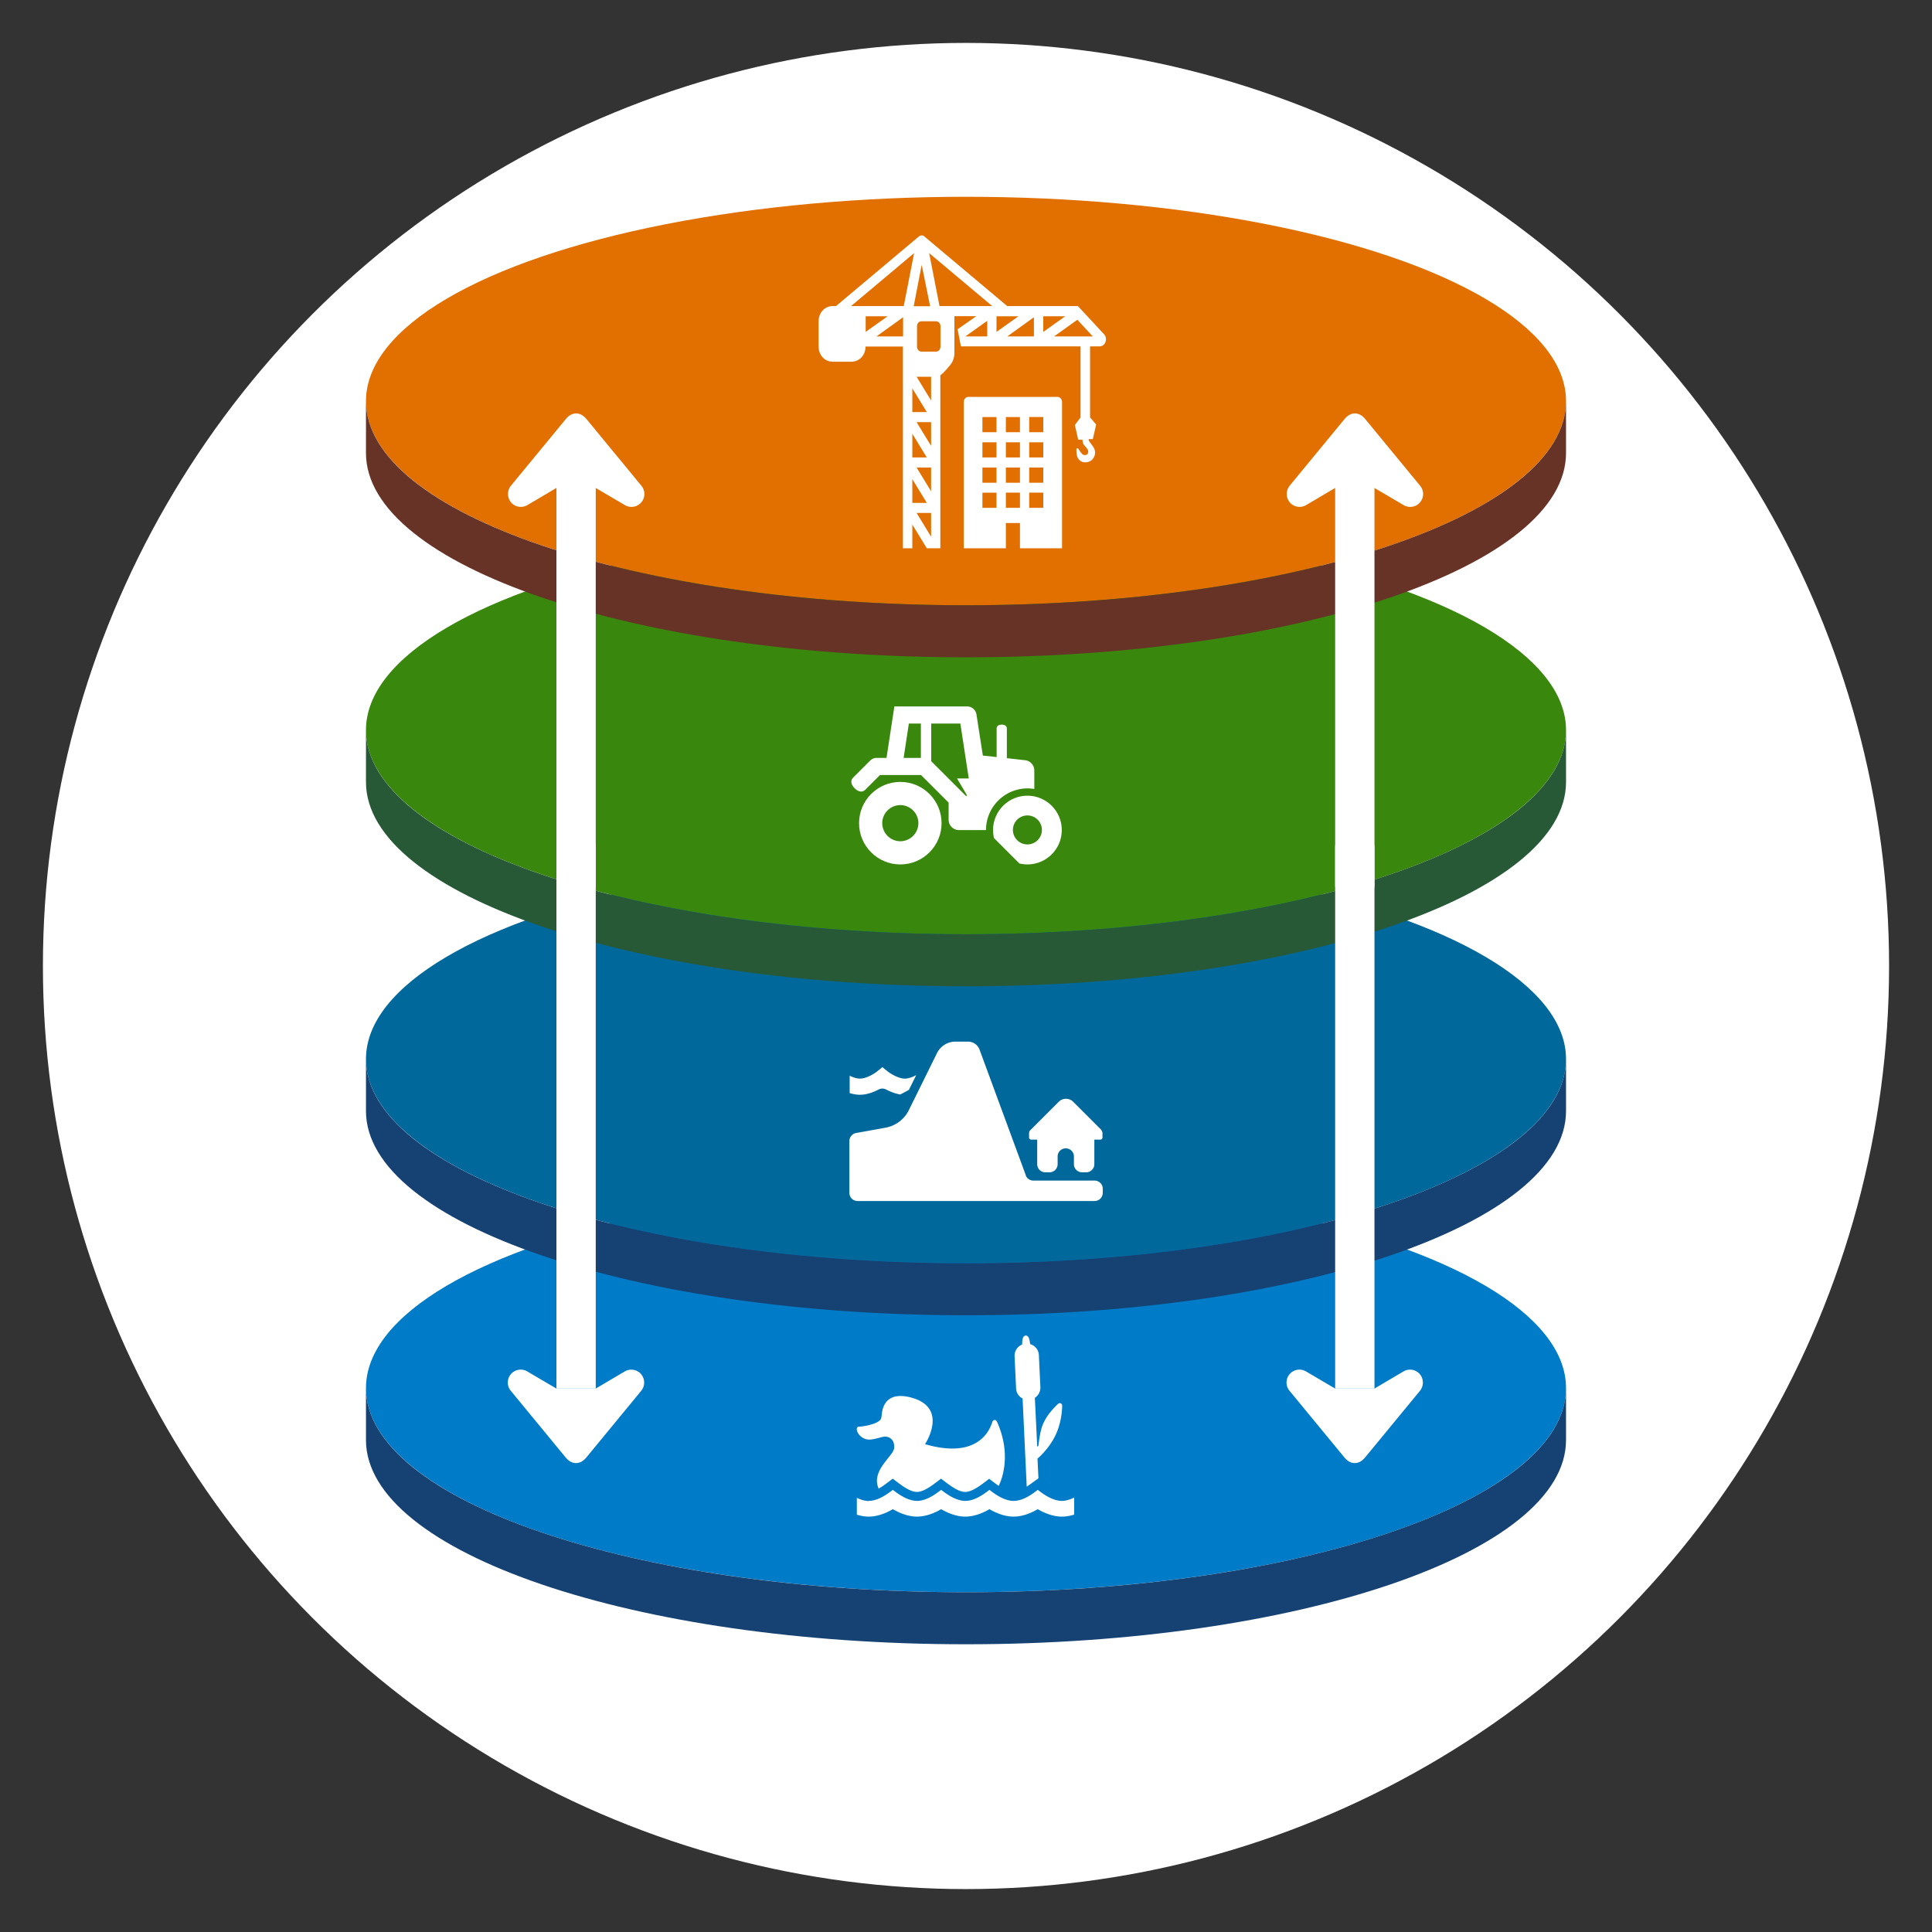 <svg xmlns="http://www.w3.org/2000/svg" id="illustraties" version="1.1" viewBox="0 0 140 140"><rect x="0" y="0" width="140" height="140" fill="#333333" stroke="none"/><defs><style>.st2{fill:#fff}.st5{fill:#154273}</style></defs><circle cx="70" cy="70" r="66.89" class="st2"/><ellipse cx="70" cy="100.58" rx="43.48" ry="14.8" style="fill:#007bc7"/><ellipse cx="70" cy="76.74" rx="43.48" ry="14.8" style="fill:#01689b"/><ellipse cx="70" cy="52.9" rx="43.48" ry="14.8" style="fill:#39870c"/><ellipse cx="70" cy="29.06" rx="43.48" ry="14.8" style="fill:#e17000"/><path d="M26.52 32.83c0 8.17 19.47 14.8 43.48 14.8s43.48-6.62 43.48-14.8v-3.77c0 8.17-19.47 14.8-43.48 14.8s-43.48-6.62-43.48-14.8z" style="fill:#673327"/><path d="M26.52 56.67c0 8.17 19.47 14.8 43.48 14.8s43.48-6.62 43.48-14.8V52.9c0 8.17-19.47 14.8-43.48 14.8s-43.48-6.62-43.48-14.8z" style="fill:#275937"/><path d="M26.52 80.51c0 8.17 19.47 14.8 43.48 14.8s43.48-6.62 43.48-14.8v-3.77c0 8.17-19.47 14.8-43.48 14.8s-43.48-6.62-43.48-14.8zM26.52 104.35c0 8.17 19.47 14.8 43.48 14.8s43.48-6.62 43.48-14.8v-3.77c0 8.17-19.47 14.8-43.48 14.8s-43.48-6.62-43.48-14.8z" class="st5"/><path d="M65.24 56.66c-1.65 0-2.99 1.34-2.99 2.99s1.34 2.99 2.99 2.99 2.99-1.34 2.99-2.99-1.34-2.99-2.99-2.99m0 4.3c-.72 0-1.31-.59-1.31-1.31s.59-1.31 1.31-1.31 1.31.59 1.31 1.31-.59 1.31-1.31 1.31" class="st2"/><path d="M74.45 57.13c.17 0 .34.02.5.04v-1.34c0-.38-.29-.7-.66-.74l-1.33-.15V52.8c0-.21-.17-.29-.37-.29s-.37.08-.37.29v2.06l-1-.11-.46-2.97a.69.69 0 0 0-.69-.59h-5.26l-.57 3.73h-.73c-.16 0-.32.07-.44.18l-1.24 1.24c-.24.24-.14.54.1.78s.54.34.78.1l1.06-1.06h2.97l2 2v1.24c0 .41.33.75.75.75h1.96c0-1.67 1.35-3.02 3.02-3.02m-7.74-2.21h-1.25l.38-2.49h.87zm3.31 2.67c.04.07-.02.11-.02.11l-2.54-2.54v-2.73h2.11l.61 3.98h-.85s.66 1.11.7 1.18" class="st2"/><path d="M74.45 57.66a2.49 2.49 0 0 0-2.42 3.07l1.84 1.84a2.49 2.49 0 0 0 3.07-2.42 2.49 2.49 0 0 0-2.49-2.49m0 3.53a1.05 1.05 0 1 1 0-2.1 1.05 1.05 0 0 1 0 2.1M79.83 81.9l-2.06-2.06a.74.74 0 0 0-1.05 0l-2.06 2.06q-.09.09-.09.21v.32c0 .08.07.15.15.15h.44v1.78c0 .33.27.59.59.59h.3c.33 0 .59-.27.59-.59v-.59a.591.591 0 0 1 1.18 0v.59c0 .33.27.59.59.59h.3c.33 0 .59-.27.59-.59v-1.78h.44c.08 0 .15-.07.15-.15v-.32q0-.12-.09-.21M65.57 78.16c-.49 0-1.08-.39-1.26-.53l-.37-.3-.37.3c-.18.15-.77.53-1.26.53-.24 0-.51-.1-.74-.21v1.26c.23.07.48.12.74.12.51 0 .99-.19 1.36-.38.17-.09.37-.09.54 0 .29.15.65.3 1.03.36l.62-.33.53-1.07c-.25.13-.55.25-.82.25" class="st2"/><path d="m74.34 85.18-3.37-9.15a.89.89 0 0 0-.82-.55h-.92c-.56 0-1.08.32-1.33.83l-2.04 4.13c-.33.68-.97 1.15-1.71 1.28l-2.11.38c-.28.05-.49.3-.49.58v3.76c0 .33.27.59.59.59h17.18c.33 0 .59-.27.59-.59v-.3c0-.33-.27-.59-.59-.59h-4.44a.6.6 0 0 1-.55-.37M71.69 107.15c-.54.41-1.2.96-1.75.96s-1.24-.58-1.75-.96c-.54.41-1.2.96-1.75.96s-1.24-.58-1.75-.96c-.5.38-.73.56-1.02.72-.58-1.31 1.08-2.36 1.12-2.93.03-.36-.08-.58-.26-.71-.41-.29-.71 0-1.41.08-.79.1-1.24-.77-.94-.92.5-.03 1.31-.19 1.6-.49.11-.11.1-.33.14-.58.05-.29.27-1.5 2.02-1.07 2.89.71 1.09 3.4 1.09 3.4 3.65 1.06 4.64-.81 4.88-1.62.05-.16.26-.18.33-.02 1.05 2.33.4 4.11.13 4.66-.14-.09-.56-.41-.7-.52" class="st2"/><path d="M62.95 108.76c.72 0 1.43-.56 1.75-.8.29.22 1.02.8 1.75.8s1.43-.56 1.75-.8c.29.22 1.02.8 1.75.8s1.43-.56 1.75-.8c.29.22 1.01.8 1.75.8s1.43-.56 1.75-.8c.29.22 1.02.8 1.75.8.3 0 .62-.11.89-.24v1.23c-.27.09-.58.15-.89.15-.7 0-1.36-.31-1.75-.54-.39.23-1.05.54-1.75.54s-1.36-.31-1.75-.54c-.39.23-1.05.54-1.75.54s-1.36-.31-1.75-.54c-.39.23-1.05.54-1.75.54s-1.36-.31-1.75-.54c-.39.23-1.05.54-1.75.54-.3 0-.59-.06-.86-.14v-1.22c.26.12.57.23.86.23M75.18 105.69l.07 1.43c-.13.1-.71.52-.85.61l-.3-6.39a.85.85 0 0 1-.47-.73l-.11-2.33a.87.87 0 0 1 .55-.85c0-.52.11-.64.26-.65.14 0 .26.1.32.62.35.1.61.41.63.79l.11 2.33c.01.32-.15.61-.4.77l.17 3.53s.07 0 .09-.08c0 0 .09-.87.26-1.36.28-.79.84-1.34 1.16-1.65.12-.11.3-.03.3.14-.01.45-.09 1.23-.42 1.99-.41.94-1.09 1.59-1.35 1.82M40.32 100.62l-2.11-1.24a.935.935 0 0 0-1.19 1.41l3.96 4.81c.18.22.43.42.76.42s.58-.2.76-.42l3.96-4.81a.95.95 0 0 0 0-1.21.935.935 0 0 0-1.19-.2l-2.1 1.24M43.17 35.36l2.11 1.24a.935.935 0 0 0 1.19-1.41l-3.96-4.81c-.18-.22-.43-.42-.76-.42s-.58.2-.76.42l-3.96 4.81a.95.95 0 0 0 0 1.21c.29.35.8.43 1.19.2l2.1-1.24v28.76c0 .78.65.94 1.43.94s1.42-.16 1.42-.94z" class="st2"/><path d="M43.17 100.62V61.4c0-.78-.65-.94-1.43-.94s-1.42.16-1.42.94v39.22M96.75 100.62l-2.11-1.24a.935.935 0 0 0-1.19 1.41l3.96 4.81c.18.22.43.42.76.42s.58-.2.76-.42l3.96-4.81a.95.95 0 0 0 0-1.21.935.935 0 0 0-1.19-.2l-2.1 1.24M99.6 35.36l2.11 1.24a.935.935 0 0 0 1.19-1.41l-3.96-4.81c-.18-.22-.43-.42-.76-.42s-.58.2-.76.42l-3.96 4.81a.95.95 0 0 0 0 1.21c.29.35.8.43 1.19.2l2.1-1.24v28.76c0 .78.65.94 1.43.94s1.42-.16 1.42-.94z" class="st2"/><path d="M99.6 100.62V61.4c0-.78-.65-.94-1.43-.94s-1.42.16-1.42.94v39.22M80.01 24.23l-1.9-2.05h-5.12l-6-5.04c-.1-.11-.27-.11-.41 0l-6 5.04h-.24c-.58 0-1.02.48-1.02 1.1v1.83c0 .62.44 1.1 1.02 1.1h1.36c.58 0 1.02-.48 1.02-1.1h2.71v14.62h.68v-1.72l1.05 1.72h.98V27.19c.14-.07.51-.48.61-.62.27-.26.41-.62.41-.99v-2.67h1.59l-1.36.95.24 1.24h8.67v5.15l-.41.55.24 1.06h.31c0 .15.03.26.1.37.1.11.2.22.27.33s.07.26-.03.37c-.1.07-.27.07-.37-.04s-.17-.22-.27-.37c-.03-.07-.14-.04-.14.04 0 .15 0 .44.1.62.24.44.78.37 1.02.15.3-.29.27-.66.14-.88-.1-.18-.24-.33-.34-.48-.03-.04-.03-.07-.03-.15h.3l.24-1.06-.44-.51V25.1h.68c.2 0 .37-.11.44-.33.07-.18.03-.4-.1-.55m-13.22-5.03.61 3h-1.19zm-1.35 5.19h-1.93l1.93-1.39zm-2.71-.33v-1.13h1.59zm2.77-1.87h-3.83l4.57-3.84-.75 3.84Zm1.66 7.68h-1.05v-1.72zm0 3.29h-1.05v-1.72zm-1.05 1.57 1.05 1.72h-1.05zm1.36 4.17-1.05-1.72h1.05zm0-3.29-1.05-1.72h1.05zm0-3.29-1.05-1.72h1.05zm0-3.29-1.05-1.72h1.05zm.68-3.91c0 .22-.14.37-.34.37h-1.02c-.2 0-.34-.15-.34-.37v-1.46c0-.22.14-.37.34-.37h1.02c.2 0 .34.15.34.37zm3.39-.73h-1.59l1.59-1.13zm-3.46-2.2-.75-3.84 4.57 3.84h-3.83Zm4.13.74h1.59l-1.59 1.13zm2.71 1.46h-1.93l1.93-1.39zm.68-1.46h1.59l-1.59 1.13zm.78 1.46 1.69-1.21 1.12 1.21z" class="st2"/><path d="M76.62 28.76h-6.44c-.19 0-.34.16-.34.37v10.6h3.05V37.9h1.02v1.83h3.05v-10.6c0-.2-.15-.37-.34-.37m-4.41 8.04h-1.02v-1.1h1.02zm0-1.82h-1.02v-1.1h1.02zm0-1.83h-1.02v-1.1h1.02zm0-1.83h-1.02v-1.1h1.02zm1.7 5.48h-1.02v-1.1h1.02zm0-1.82h-1.02v-1.1h1.02zm0-1.83h-1.02v-1.1h1.02zm0-1.83h-1.02v-1.1h1.02zm1.69 5.48h-1.02v-1.1h1.02zm0-1.82h-1.02v-1.1h1.02zm0-1.83h-1.02v-1.1h1.02zm0-1.83h-1.02v-1.1h1.02z" class="st2"/></svg>